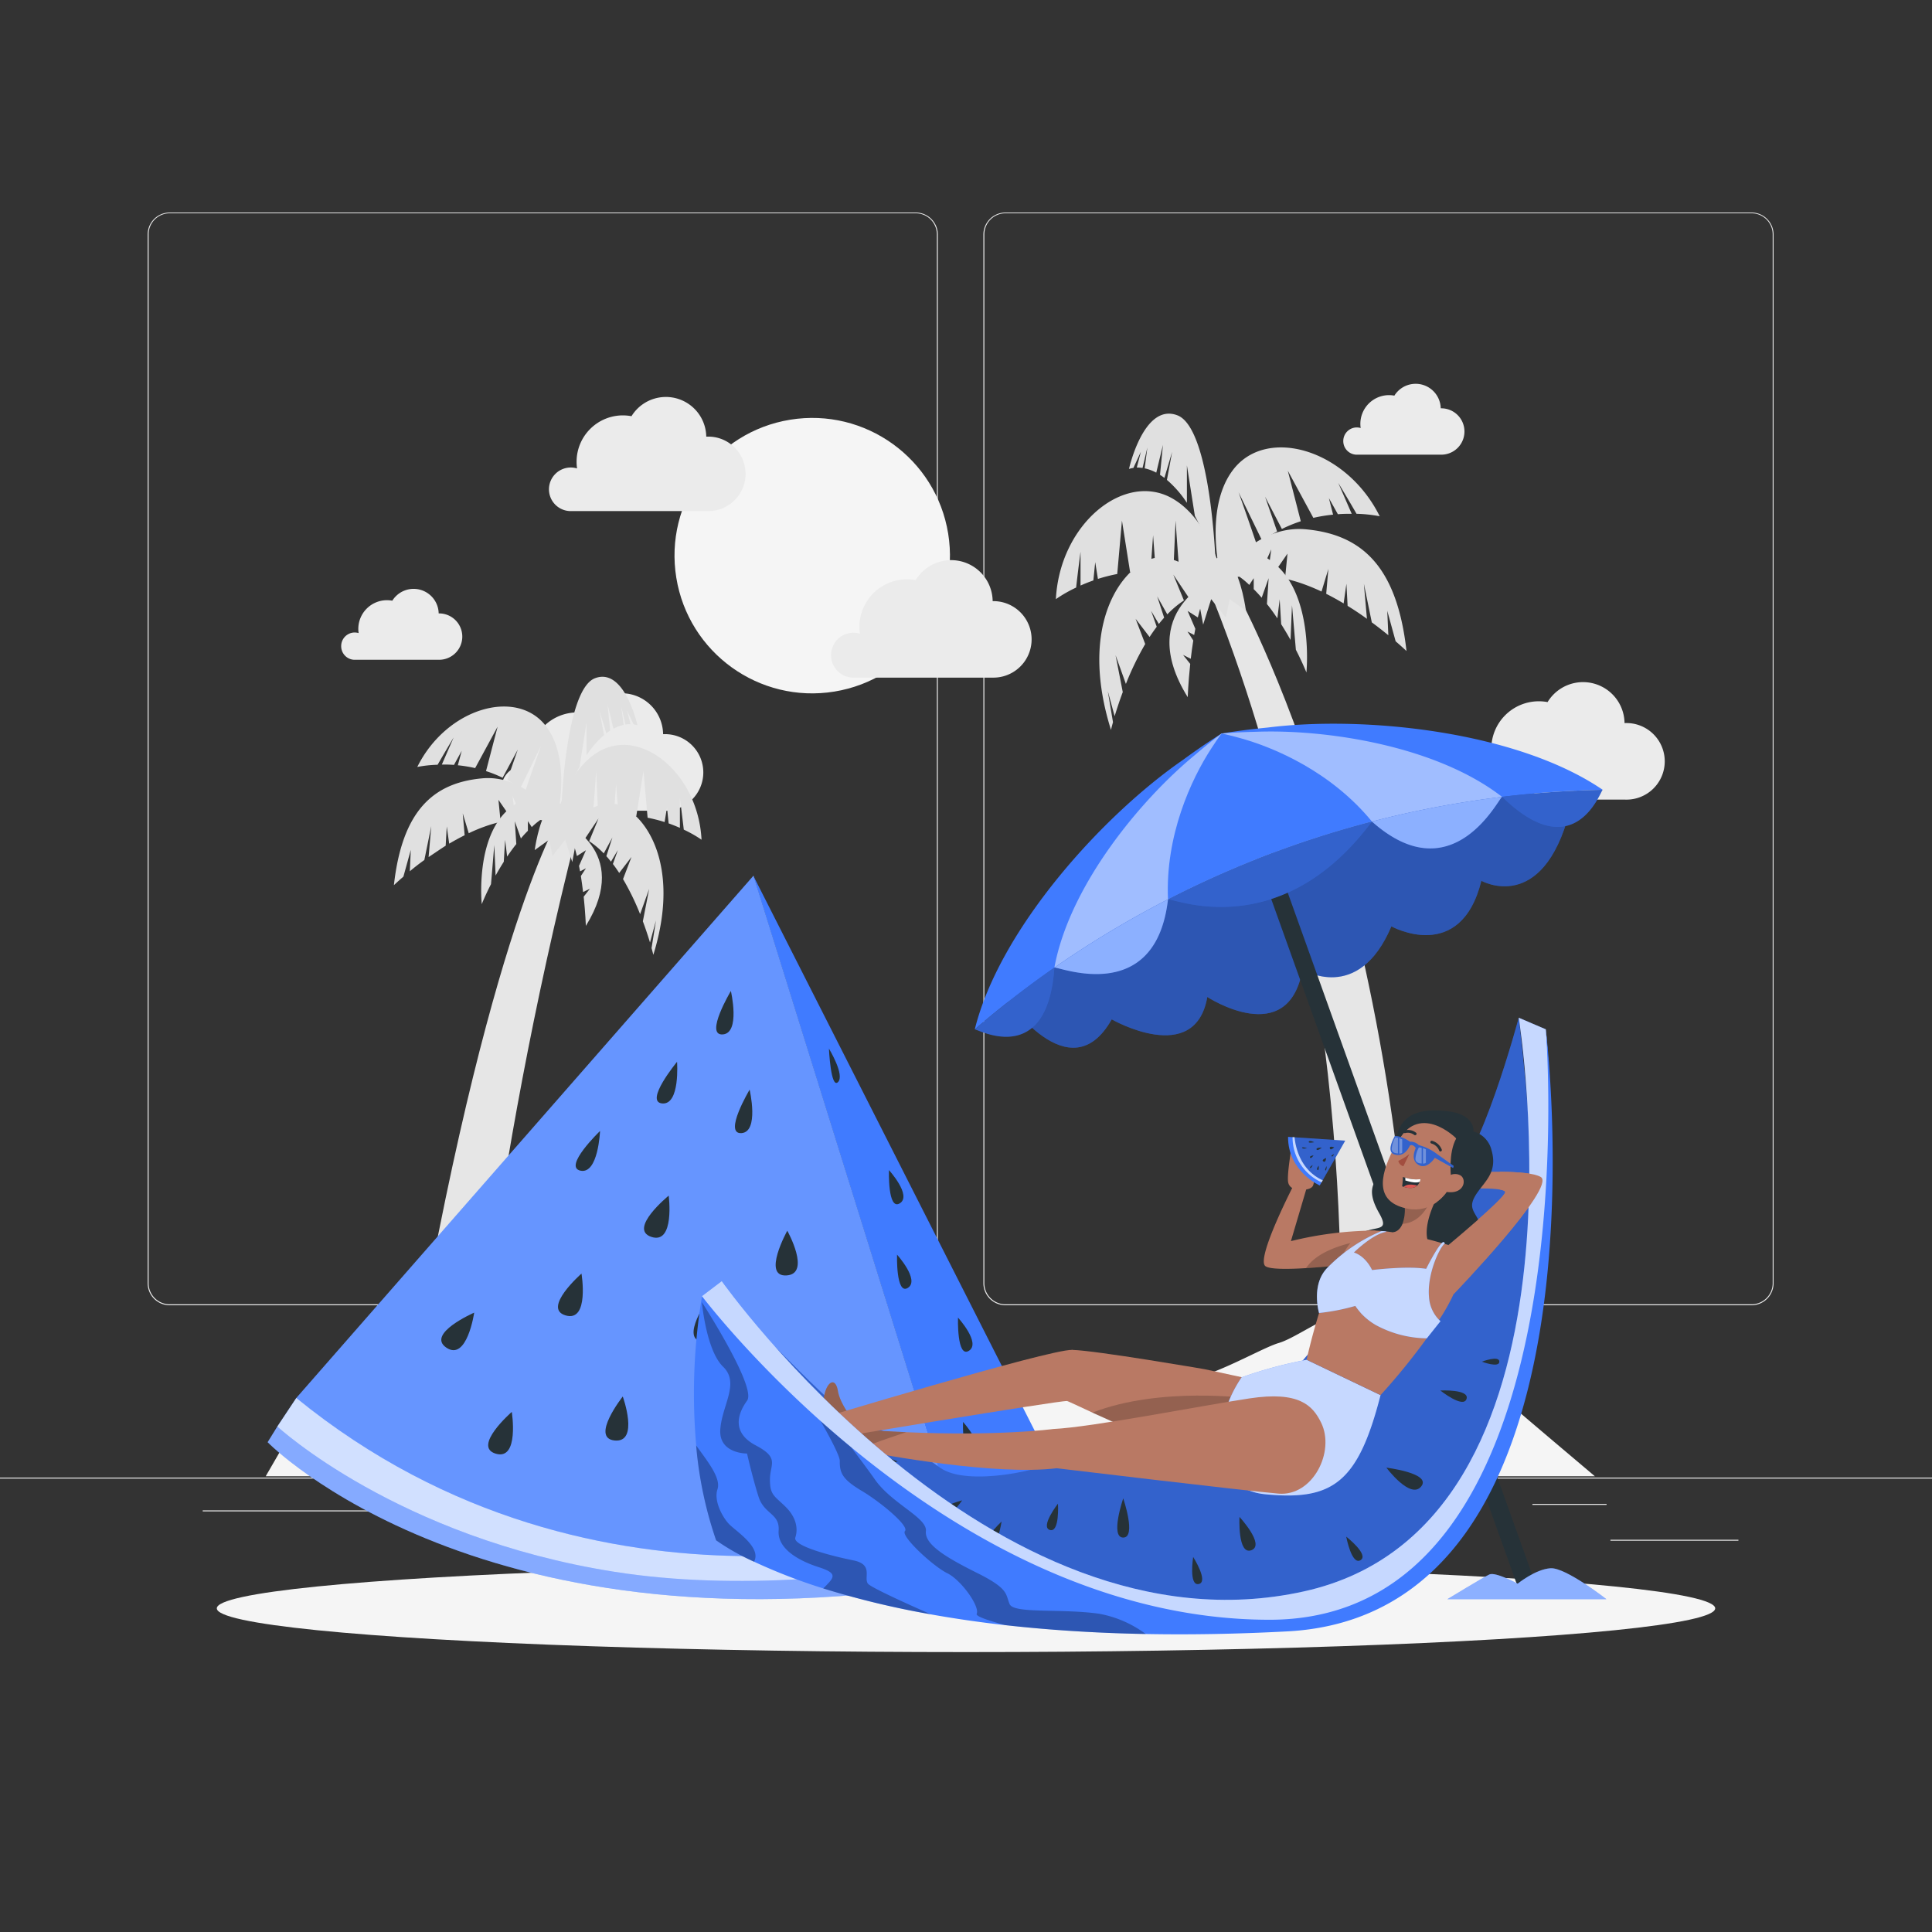 <svg viewBox="0 0 500 500" xmlns="http://www.w3.org/2000/svg"><rect x="0" y="0" width="500" height="500" fill="#333333" stroke="none"/><g id="freepik--background-complete--inject-34"><rect style="fill:#ebebeb" height="0.25" width="500" y="382.4"></rect><rect style="fill:#ebebeb" height="0.25" width="33.12" y="398.49" x="416.78"></rect><rect style="fill:#ebebeb" height="0.25" width="8.69" y="401.21" x="322.53"></rect><rect style="fill:#ebebeb" height="0.25" width="19.19" y="389.21" x="396.59"></rect><rect style="fill:#ebebeb" height="0.25" width="43.19" y="390.89" x="52.46"></rect><rect style="fill:#ebebeb" height="0.25" width="6.33" y="390.89" x="104.56"></rect><rect style="fill:#ebebeb" height="0.25" width="93.68" y="395.11" x="131.47"></rect><path style="fill:#ebebeb" d="M237,337.8H43.91a5.71,5.71,0,0,1-5.7-5.71V60.66A5.71,5.71,0,0,1,43.91,55H237a5.71,5.71,0,0,1,5.71,5.71V332.09A5.71,5.71,0,0,1,237,337.8ZM43.91,55.2a5.46,5.46,0,0,0-5.45,5.46V332.09a5.46,5.46,0,0,0,5.45,5.46H237a5.47,5.47,0,0,0,5.46-5.46V60.66A5.47,5.47,0,0,0,237,55.2Z"></path><path style="fill:#ebebeb" d="M453.31,337.8H260.21a5.72,5.72,0,0,1-5.71-5.71V60.66A5.72,5.72,0,0,1,260.21,55h193.1A5.71,5.71,0,0,1,459,60.66V332.09A5.71,5.71,0,0,1,453.31,337.8ZM260.21,55.2a5.47,5.47,0,0,0-5.46,5.46V332.09a5.47,5.47,0,0,0,5.46,5.46h193.1a5.47,5.47,0,0,0,5.46-5.46V60.66a5.47,5.47,0,0,0-5.46-5.46Z"></path><circle style="fill:#f5f5f5" transform="translate(-20.32 35.53) rotate(-9.22)" r="35.64" cy="143.81" cx="210.2"></circle><path style="fill:#ebebeb" d="M129.79,204a5.81,5.81,0,0,1,5.81-5.81,5.65,5.65,0,0,1,1.66.25,13.08,13.08,0,0,1-.13-1.78,12.3,12.3,0,0,1,12.3-12.29,12,12,0,0,1,2.26.21A10.74,10.74,0,0,1,171.61,190h.18a9.91,9.91,0,1,1,0,19.81H135.43A5.8,5.8,0,0,1,129.79,204Z"></path><path style="fill:#ebebeb" d="M215.08,169.56a5.79,5.79,0,0,1,7.47-5.56,11.66,11.66,0,0,1-.13-1.78,12.3,12.3,0,0,1,12.29-12.3,13,13,0,0,1,2.27.21,10.74,10.74,0,0,1,19.92,5.44h.18a9.9,9.9,0,1,1,0,19.8H220.72A5.79,5.79,0,0,1,215.08,169.56Z"></path><path style="fill:#ebebeb" d="M378.61,201.12a5.81,5.81,0,0,1,5.81-5.8,6,6,0,0,1,1.66.24,13,13,0,0,1-.13-1.78,12.3,12.3,0,0,1,12.3-12.29,12,12,0,0,1,2.26.21,10.74,10.74,0,0,1,19.92,5.43h.18a9.91,9.91,0,1,1,0,19.81H384.25A5.8,5.8,0,0,1,378.61,201.12Z"></path><path style="fill:#ebebeb" d="M88.3,167.2a3.51,3.51,0,0,1,3.51-3.51,3.74,3.74,0,0,1,1,.15,7.62,7.62,0,0,1-.08-1.08,7.43,7.43,0,0,1,7.43-7.43,7.76,7.76,0,0,1,1.37.13,6.49,6.49,0,0,1,12,3.29h.11a6,6,0,0,1,0,12h-22A3.51,3.51,0,0,1,88.3,167.2Z"></path><path style="fill:#ebebeb" d="M142.07,126.64a5.65,5.65,0,0,1,5.65-5.65,5.72,5.72,0,0,1,1.62.24,12.26,12.26,0,0,1-.12-1.73,12,12,0,0,1,12-12,12.36,12.36,0,0,1,2.21.21A10.45,10.45,0,0,1,182.78,113H183a9.64,9.64,0,1,1,0,19.27H147.56A5.64,5.64,0,0,1,142.07,126.64Z"></path><path style="fill:#ebebeb" d="M347.64,114.13a3.51,3.51,0,0,1,3.5-3.51,3.74,3.74,0,0,1,1,.15,7.62,7.62,0,0,1-.08-1.08,7.43,7.43,0,0,1,7.43-7.43,7.67,7.67,0,0,1,1.37.13,6.49,6.49,0,0,1,12,3.28H373a6,6,0,1,1,0,12h-22A3.51,3.51,0,0,1,347.64,114.13Z"></path><path style="fill:#ebebeb" d="M267.51,250.37a3.51,3.51,0,0,1,3.51-3.51,3.74,3.74,0,0,1,1,.15,7.62,7.62,0,0,1-.08-1.08,7.43,7.43,0,0,1,7.43-7.43,7.76,7.76,0,0,1,1.37.13,6.49,6.49,0,0,1,12,3.29h.11a6,6,0,0,1,0,12h-22A3.51,3.51,0,0,1,267.51,250.37Z"></path><polygon style="fill:#ebebeb" points="371.84 303.92 359.49 360.05 357.24 359 370.22 303.61 371.84 303.92"></polygon><path style="fill:#e0e0e0" d="M393.14,313.66s-5.32-9.57-19.75-17.85a56.89,56.89,0,0,0-25,4.78s-2.69,4.46.36,6.22,5.59-1.78,5.59-1.78.57,5.4,4.55,5.55,5.16-3.77,5.16-3.77.39,4.95,5.15,6.2c4.13,1.09,6.7-2.43,6.7-2.43s.82,4.07,4.52,5.24a4.86,4.86,0,0,0,5-1.61s.85,4.41,4,4.41C392.15,318.62,393.14,313.66,393.14,313.66Z"></path><path style="fill:#e6e6e6" d="M121.66,376.57s4.5-69.92,27.61-161L144.58,212S124.32,244.94,104,372.43Z"></path><path style="fill:#e0e0e0" d="M155.23,194.37c10.86-6.05,25.45,5.88,26.33,22.95a31.68,31.68,0,0,0-4.6-2.61c-.5-4.31-1-8.14-1-8.14v7.68c-.89-.39-1.86-.78-2.92-1.16l-.42-4.16-.62,3.82a37.15,37.15,0,0,0-4.4-1.12l-1.07-12.13-1.86,11.71a32,32,0,0,0-4.62-.13l-.6-8.24-.61,8.32a29.59,29.59,0,0,0-4,.61l-.55-12.27s-.45,6.85-1,12.64A32.16,32.16,0,0,0,143,217.32v-1.51S145.3,199.89,155.23,194.37Z"></path><path style="fill:#e0e0e0" d="M141.28,187.9c-7.57-9.87-25.69-4.72-33.29,10.59a31.58,31.58,0,0,1,5.26-.57c2.17-3.76,4.15-7.06,4.15-7.06l-3.05,7c1,0,2,0,3.14.1l2-3.65-1,3.74a36.86,36.86,0,0,1,4.48.73l5.81-10.71-3,11.49a31.74,31.74,0,0,1,4.29,1.72L134,194l-2.74,7.88a30.13,30.13,0,0,1,3.38,2.13l5.38-11s-2.31,6.46-4.16,12a31.89,31.89,0,0,1,7.53,8.9l.6-1.39S148.19,196.91,141.28,187.9Z"></path><path style="fill:#e0e0e0" d="M131.75,209.33c8.84-7.47,14.54,0,14.54,0a18.07,18.07,0,0,0-8.67,4.72l-1-1.54V215c-.62.62-1.23,1.27-1.81,2l-1.58-4.45.39,5.89c-.85,1.06-1.64,2.15-2.37,3.25l-.53-4.33-.34,5.66c-.78,1.23-1.49,2.43-2.12,3.58l-.34-7.9-.85,10.12c-1.54,3-2.39,5.17-2.39,5.17S122.9,216.79,131.75,209.33Z"></path><path style="fill:#e0e0e0" d="M152.67,230l-1.77.86c-.16-1.33-.35-2.73-.57-4.15l1.31-2-1.52.8c-.09-.47-.17-.95-.27-1.42l1.79-4.05-2.34,1.5c-.93-3.84-2.23-7.25-4-9,0,0,18.51,7.43,6.32,27.08,0,0-.11-3.26-.56-7.56Z"></path><path style="fill:#e0e0e0" d="M135.25,211.93,132.63,206l.82,6-.93.1L129,207l.56,5.7a35.17,35.17,0,0,0-4,1.17,42,42,0,0,0-4.25,1.77l-1.55-5.14.49,5.66q-2,1-4,2.18l-.63-4.47-.28,5c-1.56,1-3,2-4.42,2.94l.69-8-1.79,8.76c-1.41,1-2.68,2-3.76,2.92l.25-5.54-1.91,6.92c-1.56,1.35-2.46,2.21-2.46,2.21,2.16-19.31,10.22-26.47,22.79-27.64s20.6,12.37,20.6,12.37S141.58,211.76,135.25,211.93Z"></path><path style="fill:#e0e0e0" d="M169.77,238.22l-1.55,5.7c-.45-1.48-1.06-3.37-1.85-5.49l1.63-8.38-2.34,6.53a65.57,65.57,0,0,0-4.42-9.07l2.19-5.73-3.18,4.14c-.52-.8-1.06-1.58-1.63-2.32L159.9,220l-1.78,3c-.39-.49-.79-1-1.2-1.42l1.57-4.84-2.24,4.12a21.81,21.81,0,0,0-3.77-3.16l2.41-5.88-3.5,5.23a13.8,13.8,0,0,0-6.12-1.75,20.8,20.8,0,0,1,11.24-7.3c7.07-1.57,21,12,12.57,39.11,0,0-.15-.64-.46-1.74Z"></path><path style="fill:#e0e0e0" d="M162.25,183.83l.93,3.58a9.2,9.2,0,0,0-1.31.09l-1.09-4.65.61,4.74a10.25,10.25,0,0,0-2.63,1l-1.52-6.29.67,6.78c-.33.21-.67.45-1,.7l-1.79-5.93,1.21,6.39a24.68,24.68,0,0,0-4.53,5.22v-8.52L150,198.41a69,69,0,0,0-4.71,10.92s1-30.86,8.68-33.8,11,12.18,11,12.18a4.68,4.68,0,0,0-1-.24Z"></path><path style="fill:#e0e0e0" d="M149.19,217.32l-1.09,5.79-1.81-5.79L143,221.5l-.89-4.18L138.38,220s1-7.41,3.43-10.65S150.74,209,149.19,217.32Z"></path><path style="fill:#e6e6e6" d="M346.44,355s7.17-99.92-32.46-199.87l4.78-4.27s43.37,74.62,47.3,205.51Z"></path><path style="fill:#e0e0e0" d="M303.26,128.92c-12.38-6.89-29,6.7-30,26.14a35.66,35.66,0,0,1,5.24-3c.56-4.91,1.14-9.27,1.14-9.27v8.75c1-.45,2.12-.9,3.32-1.32l.48-4.74.7,4.34a44.29,44.29,0,0,1,5-1.27l1.22-13.82,2.11,13.34a36.6,36.6,0,0,1,5.27-.14l.68-9.4.7,9.48a33.3,33.3,0,0,1,4.5.71l.62-14s.51,7.8,1.08,14.41a36.32,36.32,0,0,1,11.9,5.89v-1.72S314.57,135.21,303.26,128.92Z"></path><path style="fill:#e0e0e0" d="M319.15,121.55c8.62-11.25,29.27-5.38,37.92,12.06a36.06,36.06,0,0,0-6-.64c-2.47-4.29-4.73-8-4.73-8l3.48,8c-1.11,0-2.3,0-3.58.11l-2.32-4.16,1.08,4.27a42,42,0,0,0-5.11.83l-6.61-12.2,3.36,13.08a36.68,36.68,0,0,0-4.89,2l-4.35-8.35,3.12,9a33.35,33.35,0,0,0-3.85,2.43l-6.13-12.58s2.63,7.36,4.74,13.65a36.48,36.48,0,0,0-8.58,10.13l-.68-1.57S311.28,131.81,319.15,121.55Z"></path><path style="fill:#e0e0e0" d="M330,146c-10.07-8.51-16.56,0-16.56,0a20.54,20.54,0,0,1,9.87,5.38l1.15-1.75v2.84c.71.71,1.4,1.45,2.06,2.22l1.8-5.06-.44,6.7c1,1.21,1.86,2.46,2.7,3.7l.6-4.93.39,6.45c.89,1.4,1.7,2.77,2.42,4.07l.38-9,1,11.53c1.77,3.45,2.73,5.89,2.73,5.89S340.08,154.46,330,146Z"></path><path style="fill:#e0e0e0" d="M306.17,169.49l2,1c.17-1.52.39-3.11.65-4.73l-1.5-2.32,1.73.9.3-1.61-2-4.62L310,159.8c1.06-4.37,2.53-8.26,4.59-10.21,0,0-21.09,8.45-7.21,30.84,0,0,.13-3.71.65-8.61Z"></path><path style="fill:#e0e0e0" d="M326,148.92l3-6.74-.93,6.87,1.06.11,4.07-5.89-.64,6.49a40,40,0,0,1,4.61,1.33,52.09,52.09,0,0,1,4.84,2l1.77-5.85-.56,6.44c1.55.78,3.06,1.62,4.51,2.49l.72-5.1.31,5.73c1.79,1.1,3.48,2.24,5,3.35l-.79-9.08,2.05,10c1.61,1.18,3.05,2.32,4.28,3.33l-.28-6.32,2.17,7.89c1.78,1.53,2.81,2.52,2.81,2.52-2.47-22-11.64-30.15-26-31.5s-23.46,14.09-23.46,14.09S318.81,148.72,326,148.92Z"></path><path style="fill:#e0e0e0" d="M286.7,178.87l1.77,6.49c.5-1.68,1.2-3.84,2.1-6.25l-1.86-9.54,2.67,7.43a75.77,75.77,0,0,1,5-10.33l-2.49-6.53,3.62,4.71c.59-.9,1.21-1.79,1.85-2.64l-1.45-4.12,2,3.39c.44-.56.9-1.1,1.37-1.63l-1.8-5.5L302.1,159a24.53,24.53,0,0,1,4.3-3.6l-2.75-6.69,4,5.95a15.62,15.62,0,0,1,7-2,23.76,23.76,0,0,0-12.8-8.32c-8.06-1.79-24,13.68-14.33,44.56,0,0,.17-.74.52-2Z"></path><path style="fill:#e0e0e0" d="M295.26,116.91,294.2,121a9.1,9.1,0,0,1,1.49.11l1.25-5.31-.7,5.41a11.5,11.5,0,0,1,3,1.11l1.73-7.17-.76,7.74c.37.23.75.5,1.14.79l2-6.76L302,124.2a28,28,0,0,1,5.17,5.93v-9.69l2.06,13.08A78.94,78.94,0,0,1,314.61,146s-1.16-35.15-9.89-38.51-12.54,13.88-12.54,13.88a5,5,0,0,1,1.14-.27Z"></path><path style="fill:#e0e0e0" d="M310.14,155.06l1.24,6.59,2.07-6.59,3.8,4.77,1-4.77,4.2,3s-1.1-8.44-3.91-12.13S308.38,145.53,310.14,155.06Z"></path><path style="fill:#f5f5f5" d="M92.49,365.39c2-2.29,3.94-4.63,6.06-6.84a1.86,1.86,0,0,0,.31-.36,17.15,17.15,0,0,1,2.19-1.2l1-.4c.86-.31,1.7-.64,2.55-1,5.33-2.15,10.12-4.63,14.14-8.87,2.2-2.31,4-5,6.24-7.26.06.07.51-.16.72-.34l1.72-.22c.92,0,1.85,0,2.77.06,1.31.06,2.63.17,3.94.28,5.11,7.48,11.57,17.7,14.43,19.05,4.41,2.09,45.13,12.84,48.13,12.21s18.72.63,22.67.48,11.09-1.89,21.43-6.65,16-4.79,28.46-8.76,20.82-5.48,28.11.63,27.33-6.79,33.57-8.63,18.19-12.41,26.34-7.48,14.93,7.28,25.11,16.11,30.38,25.86,30.38,25.86h-344l4-6.91A28.28,28.28,0,0,0,92.49,365.39Z"></path></g><g id="freepik--Shadow--inject-34"><ellipse style="fill:#f5f5f5" ry="11.32" rx="193.89" cy="416.24" cx="250" id="freepik--path--inject-34"></ellipse></g><g id="freepik--Umbrella--inject-34"><path style="fill:#407BFF" d="M260.31,258.2s16.55,24.92,27.4,5.61c0,0,21.58,12.38,24.74-5.79,0,0,21,13.74,24.64-7.15,0,0,14.43,9.12,23-11.13,0,0,17.9,9.93,23.29-11.79,0,0,15.82,8.92,22.83-17.9,0,0-37.48-24.33-83.14-7.5S260.31,258.2,260.31,258.2Z"></path><path style="opacity:0.3;isolation:isolate" d="M260.31,258.2s16.55,24.92,27.4,5.61c0,0,21.58,12.38,24.74-5.79,0,0,21,13.74,24.64-7.15,0,0,14.43,9.12,23-11.13,0,0,17.9,9.93,23.29-11.79,0,0,15.82,8.92,22.83-17.9,0,0-37.48-24.33-83.14-7.5S260.31,258.2,260.31,258.2Z"></path><rect style="fill:#263238" transform="translate(-82.81 138.96) rotate(-19.72)" height="221.76" width="4.58" y="196.82" x="356.03"></rect><path style="fill:#407BFF" d="M306.15,196.66c3.65-2.68,7-4.95,10-6.83,3.43-.56,7.5-1.12,12-1.55,25.13-3.14,64.47,1,86.63,16.12A256.7,256.7,0,0,0,338,217.68q-10,3.33-19.62,7.48a256.75,256.75,0,0,0-66.11,41.24C258.73,240.37,285.33,211.05,306.15,196.66Z"></path><path style="fill:#fff;opacity:0.5" d="M324.88,189.39c-3.29.07-6.23.24-8.74.43-2,1.51-4.33,3.37-6.82,5.51-14.17,11.66-32.55,33.87-36.45,55.09A256.82,256.82,0,0,1,321.2,224q6.87-2.85,13.89-5.3a256.79,256.79,0,0,1,53.67-12.45C371.72,193,343.19,188.66,324.88,189.39Z"></path><path style="fill:#407BFF" d="M320.59,190.92c-1.68-.47-3.18-.82-4.45-1.1-.78,1.05-1.66,2.32-2.6,3.79-5.32,8.13-12,22.71-11.26,39.13q11.09-5.7,22.69-10.3c2.09-.83,4.18-1.63,6.29-2.4q11.7-4.29,23.79-7.43C344.63,199.89,330,193.45,320.59,190.92Z"></path><path style="fill:#407BFF" d="M252.26,266.4c.46-.24,18.81,10.38,20.61-16A256.32,256.32,0,0,0,252.26,266.4Z"></path><path style="fill:#407BFF" d="M272.87,250.42c.69-.46,26.18,10.33,29.41-17.68A257.74,257.74,0,0,0,272.87,250.42Z"></path><path style="fill:#fff;opacity:0.4" d="M272.87,250.42c.69-.46,26.18,10.33,29.41-17.68A257.74,257.74,0,0,0,272.87,250.42Z"></path><path style="opacity:0.2;isolation:isolate" d="M252.26,266.4c.46-.24,18.81,10.38,20.61-16A256.32,256.32,0,0,0,252.26,266.4Z"></path><path style="fill:#407BFF" d="M414.77,204.4c-.5.13-7.11,20.28-26,1.82A258.57,258.57,0,0,1,414.77,204.4Z"></path><path style="fill:#407BFF" d="M388.76,206.22c-.82.11-12.65,25.13-33.71,6.39A256.9,256.9,0,0,1,388.76,206.22Z"></path><path style="fill:#fff;opacity:0.4" d="M388.76,206.22c-.82.11-12.65,25.13-33.71,6.39A256.9,256.9,0,0,1,388.76,206.22Z"></path><path style="opacity:0.2;isolation:isolate" d="M414.77,204.4c-.5.13-7.11,20.28-26,1.82A258.57,258.57,0,0,1,414.77,204.4Z"></path><path style="fill:#407BFF" d="M302.28,232.74c1.33-.32,29,11.75,52.77-20.13A256.61,256.61,0,0,0,302.28,232.74Z"></path><path style="opacity:0.2;isolation:isolate" d="M302.28,232.74c1.33-.32,29,11.75,52.77-20.13A256.61,256.61,0,0,0,302.28,232.74Z"></path><path style="fill:#407BFF" d="M415.72,413.86s-10.53-8.25-14.44-8-8.51,4-8.51,4-5.74-3.13-7.32-2.39-10.88,6.4-10.88,6.4Z"></path><path style="fill:#fff;opacity:0.4" d="M415.72,413.86s-10.53-8.25-14.44-8-8.51,4-8.51,4-5.74-3.13-7.32-2.39-10.88,6.4-10.88,6.4Z"></path></g><g id="freepik--Watermelon--inject-34"><path style="fill:#407BFF" d="M281.4,402.34c-10.64,2.73-20.85,4.9-30.64,6.6-125.51,21.75-181.49-35.7-181.49-35.7l2.51-4.06,144,19.12,64.17,8.52Z"></path><path style="fill:#fff;opacity:0.2" d="M281.4,402.34c-10.64,2.73-20.85,4.9-30.64,6.6-125.51,21.75-181.49-35.7-181.49-35.7l2.51-4.06,144,19.12,64.17,8.52Z"></path><path style="fill:#407BFF" d="M279.94,396.82s-12.11,3.51-30.41,6.79c-24,4.3-58.64,8.19-90.51,3.17-56.18-8.85-87.24-37.6-87.24-37.6l4.91-7.39L131.6,369l145.21,19.09Z"></path><path style="fill:#fff;opacity:0.7" d="M279.94,396.82s-12.11,3.51-30.41,6.79c-24,4.3-58.64,8.19-90.51,3.17-56.18-8.85-87.24-37.6-87.24-37.6l4.91-7.39L131.6,369l145.21,19.09Z"></path><path style="fill:#fff;opacity:0.2" d="M250.76,408.94c-125.51,21.75-181.49-35.7-181.49-35.7l2.51-4.06,4.91-7.39L131.6,369l84.17,19.3,31.92,7.31,1.84,8Z"></path><path style="fill:#407BFF" d="M76.69,361.79,195,226.63l52.74,169S155.25,425.78,76.69,361.79Z"></path><polygon style="fill:#407BFF" points="194.95 226.63 276.81 388.09 247.69 395.62 194.95 226.63"></polygon><path style="fill:#fff;opacity:0.2" d="M76.69,361.79,195,226.63l52.74,169S155.25,425.78,76.69,361.79Z"></path><path style="fill:#263238" d="M217.84,373.24s8.59,9.5,2.4,11.32S217.84,373.24,217.84,373.24Z"></path><path style="fill:#263238" d="M191.72,377.41s6.1,11.25-.34,11.57S191.72,377.41,191.72,377.41Z"></path><path style="fill:#263238" d="M161.17,361.41s4.34,12-2.08,11.39S161.17,361.41,161.17,361.41Z"></path><path style="fill:#263238" d="M132.45,365.4s2,12.64-4.15,10.81S132.45,365.4,132.45,365.4Z"></path><path style="fill:#263238" d="M122.72,339.71s-1.84,12.67-7.19,9.07S122.72,339.71,122.72,339.71Z"></path><path style="fill:#263238" d="M150.49,329.6s2.1,12.63-4.1,10.83S150.49,329.6,150.49,329.6Z"></path><path style="fill:#263238" d="M183.54,335.75s5,11.82-1.5,11.48S183.54,335.75,183.54,335.75Z"></path><path style="fill:#263238" d="M203.75,318.51s6.24,11.18-.2,11.57S203.75,318.51,203.75,318.51Z"></path><path style="fill:#263238" d="M173.06,309.43s1.65,12.7-4.48,10.68S173.06,309.43,173.06,309.43Z"></path><path style="fill:#263238" d="M155.29,292.7s-.45,11.24-5.06,10.27S155.29,292.7,155.29,292.7Z"></path><path style="fill:#263238" d="M175.22,274.79s.84,11.21-3.85,10.78S175.22,274.79,175.22,274.79Z"></path><path style="fill:#263238" d="M194,282s2.55,11-2.15,11.25S194,282,194,282Z"></path><path style="fill:#263238" d="M189.15,256.46s2.55,11-2.15,11.25S189.15,256.46,189.15,256.46Z"></path><path style="fill:#263238" d="M249.23,368s6,6.59,2.82,8.59S249.23,368,249.23,368Z"></path><path style="fill:#263238" d="M247.93,341s6,6.58,2.83,8.58S247.93,341,247.93,341Z"></path><path style="fill:#263238" d="M230.06,302.82s6,6.59,2.82,8.59S230.06,302.82,230.06,302.82Z"></path><path style="fill:#263238" d="M214.53,271.38s4.2,6.89,2.33,8.68S214.53,271.38,214.53,271.38Z"></path><path style="fill:#263238" d="M232.15,324.7s5.95,6.59,2.82,8.59S232.15,324.7,232.15,324.7Z"></path></g><g id="freepik--Character--inject-34"><path style="fill:#407BFF" d="M393.05,263.39S383,301.1,375,305.7s-10.18,18.11-16.45,24.51-11.9,12.48-18.39,18.63-5.07,9.46-15.19,13.48-30.3,7.33-36.17,9.53-9.5,2.52-13.86,5.54-24.68,7.5-31.65,2.44-24.13-15.21-26-15.49-29.5-28.88-29.5-28.88,23.91,64.65,42.62,72.72,88.21,23.61,124.12,5S404.06,357.16,393.05,263.39Z"></path><path style="opacity:0.2;isolation:isolate" d="M393.05,263.39S383,301.1,375,305.7s-10.18,18.11-16.45,24.51-11.9,12.48-18.39,18.63-5.07,9.46-15.19,13.48-30.3,7.33-36.17,9.53-9.5,2.52-13.86,5.54-24.68,7.5-31.65,2.44-24.13-15.21-26-15.49-29.5-28.88-29.5-28.88,23.91,64.65,42.62,72.72,88.21,23.61,124.12,5S404.06,357.16,393.05,263.39Z"></path><path style="fill:#263238" d="M320.78,392.58s6.7,7.24,3.09,8.61S320.78,392.58,320.78,392.58Z"></path><path style="fill:#263238" d="M358.8,379.83s11.79,1.44,9,4.87S358.8,379.83,358.8,379.83Z"></path><path style="fill:#263238" d="M383.49,352.4s4.54-1.71,4.54,0S383.49,352.4,383.49,352.4Z"></path><path style="fill:#263238" d="M372.76,359.86s7.6-.38,6.78,2.18S372.76,359.86,372.76,359.86Z"></path><path style="fill:#263238" d="M348.4,397.68s6,4.69,3.7,6.09S348.4,397.68,348.4,397.68Z"></path><path style="fill:#263238" d="M308.79,402.94s4.08,6.42,1.45,7S308.79,402.94,308.79,402.94Z"></path><path style="fill:#263238" d="M273.8,389.14s.47,7.6-2.1,6.81S273.8,389.14,273.8,389.14Z"></path><path style="fill:#263238" d="M249,388.29s-4.29,6.29-5.83,4.09S249,388.29,249,388.29Z"></path><path style="fill:#263238" d="M383.49,317.41s3.26-4.78,5.62-2S383.49,317.41,383.49,317.41Z"></path><path style="fill:#263238" d="M290.69,387.78s3.47,10.14,0,10.14S290.69,387.78,290.69,387.78Z"></path><path style="fill:#263238" d="M259.21,393.76s-1.26,8.41-4,7.42S259.21,393.76,259.21,393.76Z"></path><path style="fill:#263238" d="M232.31,378.23s-8.64,2.62-9.95-1.15S232.31,378.23,232.31,378.23Z"></path><path style="fill:#b97964" d="M374.86,322.2s14.47-12,14.68-13.65-14.72-.74-14.72-.74l-.85-4s20.55-1.69,24.77.79-22.51,30.27-22.51,30.27Z"></path><path style="fill:#263238" d="M381.3,292.82a6.59,6.59,0,0,1,4.68,4.75c1.66,5.68-1.56,8-3.76,11.23s-1.05,4.32.16,6.5,2.41,6.36-2.18,9.94-4.21,2-4.58,4-10.38,4.08-18.22.87-8.71-9-5-11,7.36-.15,4.52-5.15-2.21-7.57.5-10.1,3.21.37,3.47-5.11,1-12.7,13.64-11.17C382,288.43,381.3,292.82,381.3,292.82Z"></path><path style="fill:#b97964" d="M356,318.47l-1.52,3.43-2.16,4.93s-7.51.95-14.31,1.36c-4.91.3-9.45.31-10.52-.51-2.57-1.95,7.58-21.5,7.58-21.5l3.09,1.27-4.07,13.75A92.89,92.89,0,0,1,356,318.47Z"></path><path style="fill:#b97964" d="M335.8,307.9s-2.08-.15-2.42-1.91.67-7.51.61-7.68a53.87,53.87,0,0,1,6.72-.24c.22.1-.34,8.05-1,8.94S337.37,308,335.8,307.9Z"></path><path style="fill:#407BFF" d="M348.14,295.2,342,306l-.45.8s-8.24-3.58-8.2-12.58l1.13.08Z"></path><path style="fill:#fff;opacity:0.7" d="M342.33,305.46l-.3.53a12.78,12.78,0,0,1-7.52-11.7l.52,0C335.32,297.15,336.61,302.83,342.33,305.46Z"></path><path style="opacity:0.2;isolation:isolate" d="M348.14,295.2l-5.81,10.26c-5.72-2.63-7-8.31-7.3-11.14Z"></path><path style="fill:#263238" d="M339.94,299s-.6,1-.9.59S339.94,299,339.94,299Z"></path><path style="fill:#263238" d="M343.2,299.69s-.09,1.33-.71.89S343.2,299.69,343.2,299.69Z"></path><path style="fill:#263238" d="M342.07,297s-1.15,1-1.35.47S342.07,297,342.07,297Z"></path><path style="fill:#263238" d="M345.29,296.92s-1.3-.47-1.13.26S345.29,296.92,345.29,296.92Z"></path><path style="fill:#263238" d="M341.28,301.69s.15,1.37-.3,1.1S341.28,301.69,341.28,301.69Z"></path><path style="fill:#263238" d="M338.27,297.13s-1.06.31-1.28-.05S338.27,297.13,338.27,297.13Z"></path><path style="fill:#263238" d="M340.11,295.61s-1.63.32-1.4-.14S340.11,295.61,340.11,295.61Z"></path><path style="fill:#263238" d="M339.73,301.51s-.43,1-.67.75S339.73,301.51,339.73,301.51Z"></path><path style="fill:#263238" d="M345.23,298.68s-.27.79-.59.59S345.23,298.68,345.23,298.68Z"></path><path style="fill:#263238" d="M343.34,301.79s0,1.25-.31,1.11S343.34,301.79,343.34,301.79Z"></path><path style="opacity:0.2;isolation:isolate" d="M354.47,321.9l-2.16,4.93s-7.51.95-14.31,1.36c4.09-6.18,16.32-7.37,16.32-7.37A4.85,4.85,0,0,1,354.47,321.9Z"></path><path style="fill:#b97964" d="M277.46,349.35c6.12.14,34.31,5,34.31,5l9.56,2.06,2.09.46s-.53.58-1.31,1.5c-2.3,2.71-6.72,8.38-5.91,10.94,1.25,3.89,11.73,9.29,14.66,10.73l.76.37-.6.05c-12.81.77-36.73-9.61-48.34-14.9-3.84-1.75-6.33-3-6.64-3S276.06,349.31,277.46,349.35Z"></path><path style="opacity:0.2;isolation:isolate" d="M282.68,365.6c11.61,5.29,35.53,15.67,48.34,14.9l-.16-.42-8.75-21.67,1.25,3.5S300.23,358.73,282.68,365.6Z"></path><path style="fill:#b97964" d="M370.09,322.46s-2.54,2.13-8.86,1.28c0,0-2.5-2.79-.57-4.87,0,0,1.44-.06,2.28-2.09a10.64,10.64,0,0,0,.6-4.54c0-.24,0-.5,0-.76l9-2.78S367.18,317.77,370.09,322.46Z"></path><path style="opacity:0.2;isolation:isolate" d="M370,311s-1.88,5.41-7.09,5.74a10.64,10.64,0,0,0,.6-4.54C366.76,311.51,370,311,370,311Z"></path><path style="fill:#b97964" d="M373.23,291.41c-6.1-2.6-9.46-.17-12.58,5.92-3.91,7.62-4.54,13.94,3.8,15.51C375.77,315,383.35,295.72,373.23,291.41Z"></path><path style="fill:#a24e3f" d="M364.74,298.67a14.16,14.16,0,0,1-2.86,1.77,1.82,1.82,0,0,0,1.32,1.38Z"></path><path style="fill:#263238" d="M368.68,299.76c-.22.5-.14,1,.19,1.17s.78-.13,1-.62.14-1-.19-1.17S368.91,299.27,368.68,299.76Z"></path><path style="fill:#263238" d="M369.81,299.22l-.88-.91S369.05,299.46,369.81,299.22Z"></path><path style="fill:#263238" d="M362.56,296.86c-.22.5-.14,1,.19,1.17s.78-.13,1-.63.14-1-.19-1.17S362.79,296.36,362.56,296.86Z"></path><path style="fill:#263238" d="M363.69,296.32l-.88-.91S362.93,296.56,363.69,296.32Z"></path><path style="fill:#263238" d="M372.79,298a.38.38,0,0,1-.35-.26,3,3,0,0,0-2-1.8.37.37,0,0,1-.25-.45.35.35,0,0,1,.44-.25,3.78,3.78,0,0,1,2.51,2.3.36.36,0,0,1-.25.44Z"></path><path style="fill:#263238" d="M366.21,293.79a.36.36,0,0,1-.24-.09,2.68,2.68,0,0,0-2.33-.45.36.36,0,1,1-.14-.71,3.4,3.4,0,0,1,3,.63.36.36,0,0,1,0,.51A.39.39,0,0,1,366.21,293.79Z"></path><path style="fill:#263238" d="M363.06,304.6a16.77,16.77,0,0,1-.19,2.42l.41.13c1.85.58,2.9.23,3.5-.32a2.68,2.68,0,0,0,.64-1,2.49,2.49,0,0,0,.14-.67,9.05,9.05,0,0,1-3.86-.38C363.3,304.68,363.06,304.6,363.06,304.6Z"></path><path style="fill:#fff" d="M363.7,304.78l0,.72c1.75.54,3,.68,3.76.33a2.49,2.49,0,0,0,.14-.67A9.05,9.05,0,0,1,363.7,304.78Z"></path><path style="fill:#de5753" d="M363.28,307.15c1.85.58,2.9.23,3.5-.32a6.14,6.14,0,0,0-2.18-.24A2.36,2.36,0,0,0,363.28,307.15Z"></path><path style="fill:#263238" d="M375.51,304.53s-.72-6.23,1.37-9.91c0,0-10-10.09-15.81,1.92,0,0,3.46-11.4,14.05-7.17s4,19.54-3.36,21.81C371.76,311.18,375.94,308.41,375.51,304.53Z"></path><path style="fill:#b97964" d="M374,305.39a2.9,2.9,0,0,1,3.92-1.22c1.8,1,1.05,5.28-4.05,4.21C373.11,308.22,373,307.4,374,305.39Z"></path><path style="fill:#407BFF" d="M361,294s1.54-.14,3.91,1.47h0a3,3,0,0,1,2.26.88,13.37,13.37,0,0,1,4.55,2.18l4.49,3.21-.14.54-4.74-2.64c-.75,1.13-2.39,2.75-4,1.94-2.16-1.07-1.4-3.39-.94-4.45-.33-.69-1.22-1-1.52-.63-.44.93-1.66,3-4,2.26S361,294,361,294Z"></path><path style="opacity:0.2;isolation:isolate" d="M361,294s1.54-.14,3.91,1.47h0a3,3,0,0,1,2.26.88,13.37,13.37,0,0,1,4.55,2.18l4.49,3.21-.14.54-4.74-2.64c-.75,1.13-2.39,2.75-4,1.94-2.16-1.07-1.4-3.39-.94-4.45-.33-.69-1.22-1-1.52-.63-.44.93-1.66,3-4,2.26S361,294,361,294Z"></path><g style="opacity:0.3"><path style="fill:#fff" d="M361.79,294.49l0,4s-1.54.1-1.62-1.13a7.21,7.21,0,0,1,.91-3A2.07,2.07,0,0,1,361.79,294.49Z"></path><path style="fill:#fff" d="M362.13,294.55v4s.69,0,.76-.27l0-3.41S362.36,294.63,362.13,294.55Z"></path><path style="fill:#fff" d="M367.93,297.09l0,4s-1.54.1-1.62-1.13a7.24,7.24,0,0,1,.9-3A2.1,2.1,0,0,1,367.93,297.09Z"></path><path style="fill:#fff" d="M368.27,297.14v4s.68,0,.75-.27l0-3.42Z"></path></g><path style="fill:#407BFF" d="M338.16,351.91a109.92,109.92,0,0,0-16.83,4.54,32.48,32.48,0,0,0-4.24,8.82c-2.21,9-1.58,20.28,10.4,21.45,17.46,1.7,24-3.06,29.79-25.66Z"></path><path style="fill:#fff;opacity:0.7" d="M338.16,351.91a109.92,109.92,0,0,0-16.83,4.54,32.48,32.48,0,0,0-4.24,8.82c-2.21,9-1.58,20.28,10.4,21.45,17.46,1.7,24-3.06,29.79-25.66Z"></path><path style="fill:#b97964" d="M338.15,351.9l19.13,9.16a170.53,170.53,0,0,0,12-14.76h0c.05-.08.12-.17.18-.25,1-1.47,2.07-3,3-4.49a51.12,51.12,0,0,0,5.24-10.21c1.11-3.24,1.39-6.1.29-8.16,0,0-1.68-.57-4.25-1.31l-.65-.18a90.76,90.76,0,0,0-14.23-3h0c-.45-.06-.91-.09-1.35-.13-1.07-.08-2.11-.12-3.08-.1-2.41,0-4.68,2.39-6.71,5.83a48.59,48.59,0,0,0-3.13,6.46c-1.22,2.94-2.29,6.08-3.2,9-.06.18-.11.37-.17.55C339.28,346.67,338.15,351.9,338.15,351.9Z"></path><path style="fill:#407BFF" d="M341.37,339.8a54.06,54.06,0,0,0,9.31-1.81l.09,0c.19.29.39.57.61.85l.82,1a16.56,16.56,0,0,0,3.86,3.08,28.26,28.26,0,0,0,12.87,3.43h.33l.22-.27,3.32-4.17-.34-.3a9.24,9.24,0,0,1-2.64-6c-.5-5.66,2.48-12.21,3.92-13.67.09-.08.16-.15.23-.2l-.46-.33a2.34,2.34,0,0,0-.42.35c-1.47,1.53-4,6.61-4,6.61-5.25-.8-14,.32-14,.32s-1.49-3.48-4.7-4.55c0,0,4.91-4.87,8.46-5.36a3.44,3.44,0,0,0-1.27-.16l-.08,0a42.23,42.23,0,0,0-14.1,9.61,5.4,5.4,0,0,0-.5.59C339.43,333.19,341.37,339.8,341.37,339.8Z"></path><path style="fill:#fff;opacity:0.7" d="M341.37,339.8a54.06,54.06,0,0,0,9.31-1.81l.09,0c.19.29.39.57.61.85l.82,1a16.56,16.56,0,0,0,3.86,3.08,28.26,28.26,0,0,0,12.87,3.43h.33l.22-.27,3.32-4.17-.34-.3a9.24,9.24,0,0,1-2.64-6c-.5-5.66,2.48-12.21,3.92-13.67.09-.08.16-.15.23-.2l-.46-.33a2.34,2.34,0,0,0-.42.35c-1.47,1.53-4,6.61-4,6.61-5.25-.8-14,.32-14,.32s-1.49-3.48-4.7-4.55c0,0,4.91-4.87,8.46-5.36a3.44,3.44,0,0,0-1.27-.16l-.08,0a42.23,42.23,0,0,0-14.1,9.61,5.4,5.4,0,0,0-.5.59C339.43,333.19,341.37,339.8,341.37,339.8Z"></path><path style="fill:#b97964" d="M213.11,362.69c-.14,2.15-.28,4.06-.4,5.82-.15,2.14-.28,4.07-.41,5.93-.24,3.26,3.63.76,9.32.84l.58,0h0c.09,0,.17-.13.22-.33a30,30,0,0,0,.4-5.05h0a38.9,38.9,0,0,1-2.55-3.1c-1.45-1.94-3-4.51-3.4-6.75C216.16,355.75,213.44,357.94,213.11,362.69Z"></path><path style="fill:#b97964" d="M221.2,369.78l-.37,5.25.95.19.42.08c6.6,1.29,35.4,6.61,51.28,4.68,0,0,48.58,5.83,57.42,6.57s14.7-10.86,11-18.38c-2.16-4.4-5.64-8.22-18.56-6.26s-40.6,7.43-50.78,7.92c0,0-14.36,1.9-38,.82h0c-3.69-.16-7.62-.4-11.75-.74Z"></path><path style="opacity:0.2;isolation:isolate" d="M213.11,362.69c-.14,2.15-.28,4.06-.4,5.82-.15,2.14-.28,4.07-.41,5.93-.24,3.26,3.63.76,9.32.84a.76.76,0,0,0,.16-.06l.64-.25c4.38-1.73,8.86-3.25,12.14-4.32-3.69-.16-7.62-.4-11.75-.74a38.9,38.9,0,0,1-2.55-3.1c-1.45-1.94-3-4.51-3.4-6.75C216.16,355.75,213.44,357.94,213.11,362.69Z"></path><path style="fill:#b97964" d="M214.9,372.3c.56-.13.51-6.14.51-6.14s-7.51-3.12-9.36-7.08-3.87-1.12-2.9,3.54,1.72,8.22,2.42,11.53S209,373.67,214.9,372.3Z"></path><path style="fill:#b97964" d="M277.46,349.35c1.09,0-1.16,13.29-1.42,13.25-1.41-.26-64.8,10.31-64.8,10.31l-1.38-5.08S271.36,349.2,277.46,349.35Z"></path><path style="fill:#407BFF" d="M181.65,335.46l5.14-3.9s69.57,98.23,150.66,80.29c77-17,55.6-148.46,55.6-148.46l7,3s18,170.16-86.61,154.69S181.65,335.46,181.65,335.46Z"></path><path style="fill:#fff;opacity:0.7" d="M181.65,335.46l5.14-3.9s69.57,98.23,150.66,80.29c77-17,55.6-148.46,55.6-148.46l7,3s18,170.16-86.61,154.69S181.65,335.46,181.65,335.46Z"></path><path style="fill:#407BFF" d="M333.15,422.2c-13.23.7-25.42.89-36.62.68h0c-13.54-.25-25.64-1.09-36.42-2.3-7-.79-13.37-1.74-19.25-2.79h0a224.32,224.32,0,0,1-27.77-6.7,143.3,143.3,0,0,1-17.93-6.92,59.55,59.55,0,0,1-9.81-5.54,102,102,0,0,1-5.17-24.57,152.75,152.75,0,0,1,1.5-38.6s11.32,15,30.75,32.35c2.51,2.23,5.15,4.51,7.92,6.79,26.43,21.8,64.53,44.59,108.22,44.59,82,0,72-146.36,71.5-152.59C400.78,272.72,417.29,417.75,333.15,422.2Z"></path><path style="opacity:0.3;isolation:isolate" d="M213.06,411.09c2.76-2.79,4-3.85-1.09-5.48-5.73-1.83-10.79-5-10.46-9.48s-3.71-4.18-5.18-8.73-3-11.23-3-11.23-7.3.09-6.92-6.16,5.13-12.05.73-16.3S181.65,337,181.65,337s14.22,22,11.7,25.48-4,8.3,2.25,11.59,3.66,4.84,3.66,8.84,1.11,4.18,4,7,3.3,5.78,2.57,8,9.72,4.85,15,5.91,2.66,4.41,3.76,6c.6.88,8.82,4.66,16.24,7.93A224.32,224.32,0,0,1,213.06,411.09Z"></path><path style="opacity:0.3;isolation:isolate" d="M296.52,422.88c-13.54-.25-25.64-1.09-36.42-2.3-4.4-1.23-7.63-2.27-7.33-2.93.85-1.89-4-8.74-7.63-10.51s-12.11-9.6-10.94-10.9-6.31-7.5-11.11-10.36-5.84-4.49-5.75-7.78c0-1.2-2.16-5.42-4.94-10.29,2.51,2.23,5.15,4.51,7.92,6.79,2.72,3.63,5,6.69,6.11,8.3,4.4,6.28,13.57,9.87,13.19,13.34s5.16,6.8,13.38,10.9,7.19,5.45,8.29,8,13.21,1.1,23.12,2.49A28.81,28.81,0,0,1,296.52,422.88Z"></path><path style="opacity:0.3;isolation:isolate" d="M195.13,404.17a59.55,59.55,0,0,1-9.81-5.54,102,102,0,0,1-5.17-24.57c2.84,4,6.52,8.43,5.53,11.37s1.23,7.11,2.94,8.94S197.23,400.46,195.13,404.17Z"></path><path style="fill:#b97964" d="M398.74,304.6c-1.7-1-6-1.32-10.6-1.35v4.59c.89.16,1.44.38,1.4.71-.21,1.66-14.68,13.65-14.68,13.65l1.37,12.67S403,307.07,398.74,304.6Z"></path></g></svg>